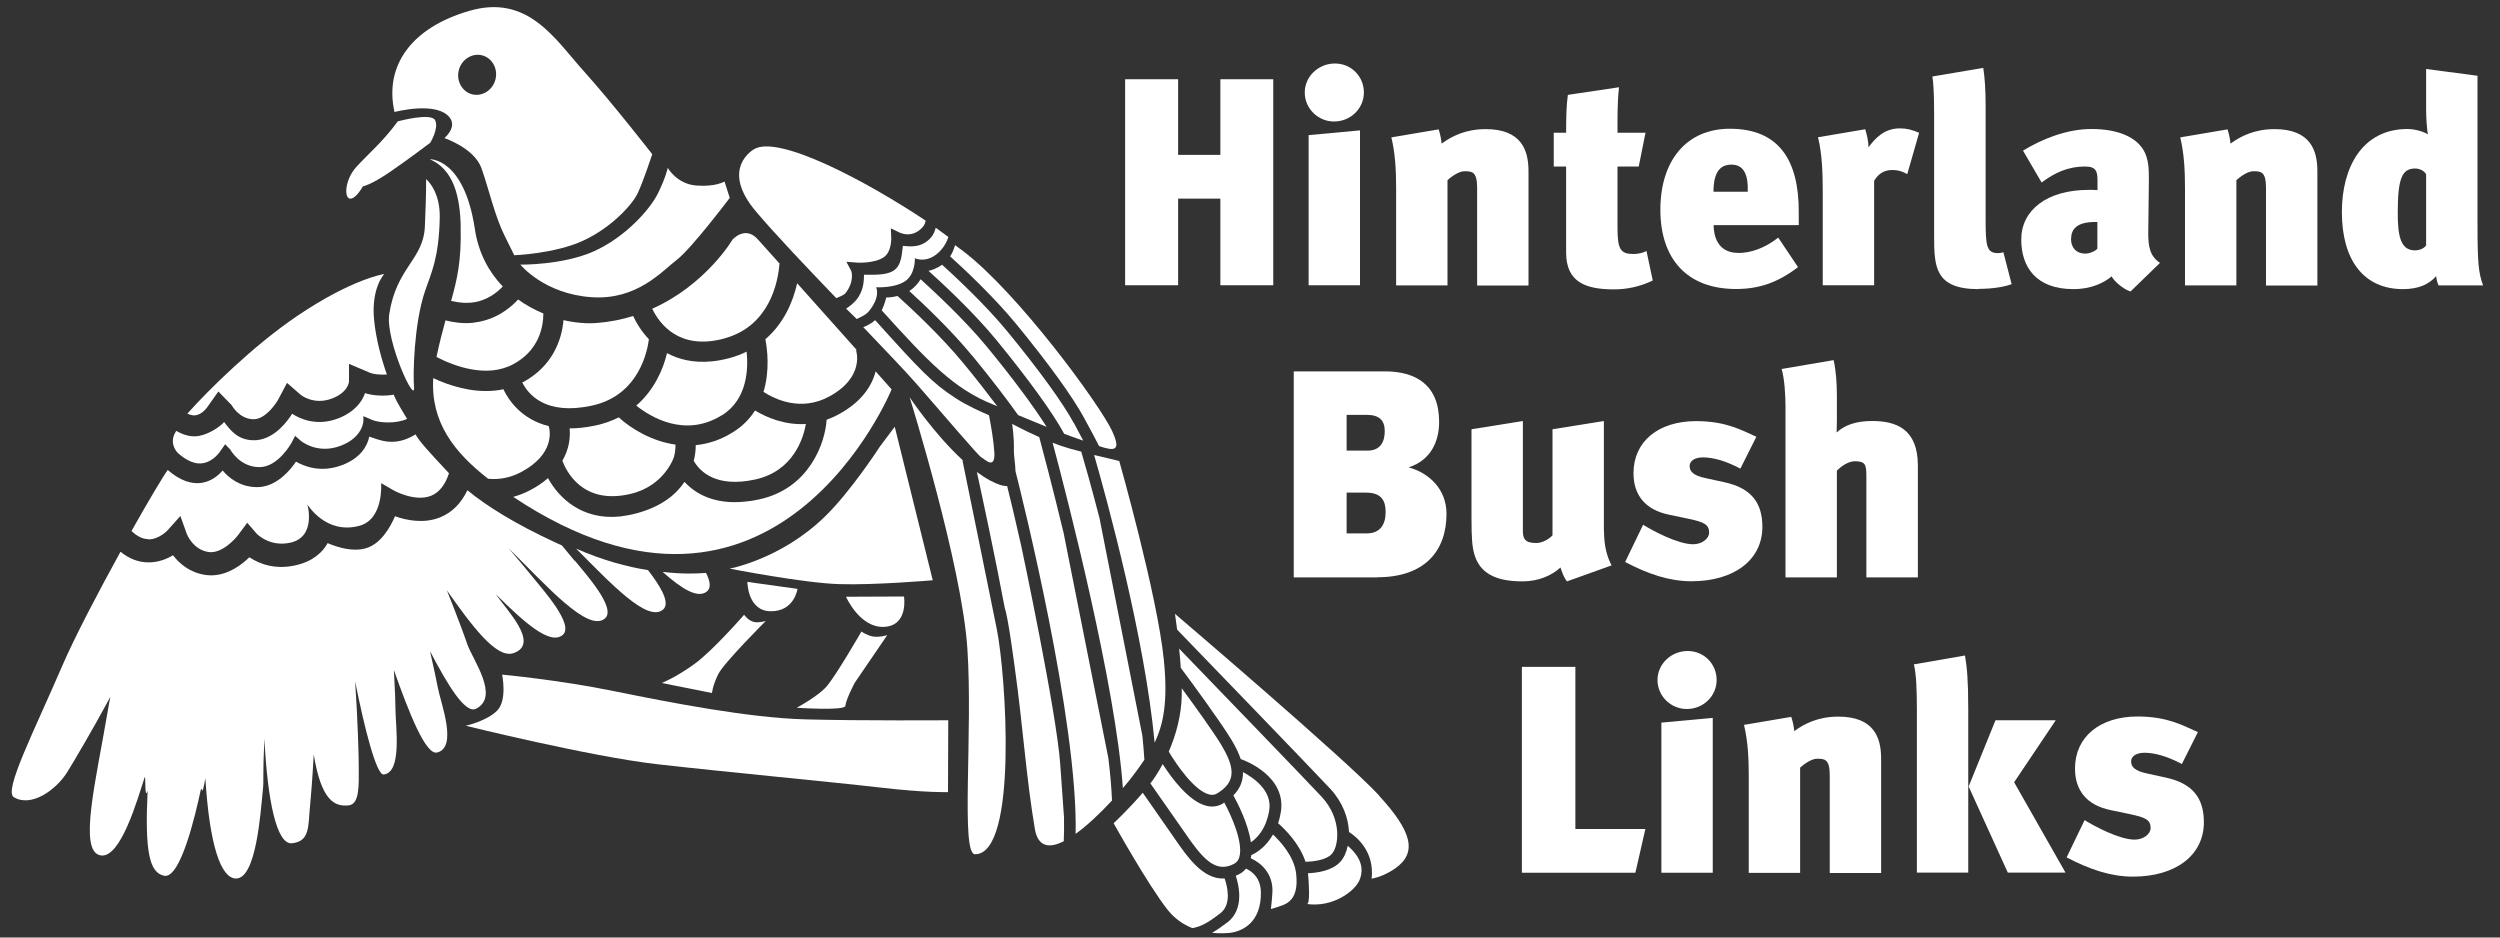 <?xml version="1.0" encoding="UTF-8"?><svg id="Layer_1" xmlns="http://www.w3.org/2000/svg" viewBox="0 0 200 75"><rect x="0" y="0" width="200" height="75" fill="#333333" stroke="none"/><defs><style>.cls-1{fill:#fff;}</style></defs><g><g><polygon class="cls-1" points="97.63 6.34 97.63 12.39 94.25 12.39 94.25 6.34 90.01 6.34 90.01 22.82 94.25 22.82 94.25 15.89 97.63 15.89 97.63 22.82 101.86 22.82 101.86 6.34 97.63 6.34"/><path class="cls-1" d="M104.69,22.82V10.81l4.11-.38v12.39h-4.11Zm2.03-13.1c-1.28,0-2.34-1.04-2.34-2.32s1.09-2.32,2.41-2.32,2.32,1.04,2.32,2.32-1.06,2.32-2.39,2.32"/><path class="cls-1" d="M118.17,22.82v-7.8c0-1.32-.43-1.32-1.02-1.32-.31,0-.78,.21-1.35,.71v8.42h-4.11v-7.75c0-1.47-.07-2.79-.38-4.09l3.78-.64c.1,.28,.21,.76,.24,1.14,.8-.59,1.92-1.16,3.52-1.16,2.86,0,3.43,1.68,3.43,3.36v9.15h-4.11Z"/><path class="cls-1" d="M129.39,10.62h2.25l-.54,2.7h-1.7v4.92c0,1.7,.24,2.08,1.28,2.08,.38,0,.78-.1,1.04-.24l.5,2.36c-1.04,.5-2.08,.71-3.1,.71-2.29,0-3.83-.59-3.83-2.95v-6.88h-.99v-2.7h.99c0-1.21,.02-2.22,.14-3.03l4.09-.61c-.14,1.3-.12,2.51-.12,3.64"/><path class="cls-1" d="M138.52,13.17c-.87,0-1.44,.54-1.44,2.17h2.74c.05-1.35-.31-2.17-1.3-2.17m.52,7.07c1.06,0,2.15-.4,3.22-1.23l1.58,2.36c-1.63,1.25-3.14,1.75-4.96,1.75-3.9,0-6.05-2.39-6.05-6.34s2.1-6.48,5.56-6.48c3.92,0,5.53,2.51,5.51,6.69v1.02h-6.81c0,.76,.26,2.22,1.96,2.22"/><path class="cls-1" d="M152.58,13.93c-.43-.24-.73-.33-1.21-.33-.71,0-1.16,.38-1.44,.87v8.35h-4.11v-7.42c0-1.56-.05-3.1-.38-4.42l3.78-.64c.12,.43,.26,.94,.26,1.44,.5-.66,1.21-1.51,2.51-1.51,.59,0,.97,.12,1.54,.35l-.95,3.31Z"/><path class="cls-1" d="M158.28,23.13c-3.48,0-3.55-1.8-3.55-4.23V10.57c0-1.61,.02-3.5-.14-4.45l4.07-.69c.12,.73,.19,1.8,.19,3.05v9.05c0,2.15,.07,2.72,.99,2.72,.14,0,.28-.02,.43-.07l.66,2.55c-.54,.21-1.51,.38-2.65,.38"/><path class="cls-1" d="M165.68,19.11c0,.71,.43,1.18,1.14,1.18,.35,0,.83-.21,.97-.4v-2.13c-1.73-.05-2.1,.64-2.1,1.35m3.24,3c-.59,.5-1.61,1.02-3.05,1.02-3.03,0-4.18-1.8-4.18-3.97,0-2.32,2.01-3.97,5.41-3.97,.17,0,.57,0,.69,.02v-.76c0-.71-.09-1.13-.99-1.13-1.37,0-2.44,.5-3.48,1.28l-1.49-2.55c1.51-.92,3.48-1.73,5.48-1.73,2.32,0,3.95,.78,4.4,2.22,.17,.54,.19,.99,.19,1.89l-.05,4.21c0,1.02,.1,1.84,.94,2.39l-2.36,2.29c-.59-.19-1.32-.83-1.51-1.21"/><path class="cls-1" d="M181.28,22.82v-7.8c0-1.32-.43-1.32-1.02-1.32-.31,0-.78,.21-1.35,.71v8.42h-4.11v-7.75c0-1.47-.07-2.79-.38-4.09l3.78-.64c.1,.28,.21,.76,.24,1.14,.8-.59,1.92-1.16,3.52-1.16,2.86,0,3.43,1.68,3.43,3.36v9.15h-4.11Z"/><path class="cls-1" d="M194.09,13.95c-.12-.26-.5-.47-.87-.47-1.06,0-1.4,.78-1.4,3.55,0,1.75,.19,3,1.37,3,.43,0,.76-.19,.9-.4v-5.67Zm.99,8.87c-.12-.28-.17-.52-.19-.73-.57,.66-1.42,1.04-2.65,1.04-3.12,0-4.89-2.29-4.89-6.17,0-3.57,1.63-6.64,5.25-6.64,.59,0,1.3,.21,1.63,.43-.07-.35-.14-1.32-.14-1.94v-3.29l4.11,.54v11.92c0,3.1,.09,3.9,.45,4.85h-3.57Z"/></g><g><path class="cls-1" d="M109.29,39.41h-1.56v3.26h1.61c1.06,0,1.51-.69,1.51-1.7,0-.83-.26-1.56-1.56-1.56m-1.56-6.22v2.86h1.68c1.02,0,1.37-.71,1.37-1.56s-.43-1.3-1.42-1.3h-1.63Zm2.46,13h-6.69V29.71h7.3c2.39,0,4.33,1.02,4.33,4.04,0,1.49-.61,3.05-2.44,3.64,1.61,.43,3.03,1.73,3.03,3.71,0,3-1.77,5.08-5.53,5.08"/><path class="cls-1" d="M128.32,42.46c0,1.25,.26,2.13,.61,2.77l-3.57,1.28c-.28-.33-.43-.85-.52-1.11-.71,.64-1.75,1.11-3.05,1.11-2.25,0-3.41-.73-3.83-2.13-.19-.61-.24-1.35-.24-2.95v-7.09l4.11-.66v8.84c0,.76,.38,.92,1.09,.92,.4,0,.92-.24,1.28-.61v-8.49l4.11-.66v8.79Z"/><path class="cls-1" d="M135.31,46.5c-1.75,0-3.45-.57-5.3-1.54l1.44-2.98c.8,.5,2.79,1.56,4,1.56,.73,0,1.28-.47,1.28-.92,0-.66-.4-.85-1.61-1.11l-1.58-.33c-1.96-.4-2.86-1.61-2.86-3.33,0-2.51,1.96-4.16,5.01-4.16,2.41,0,3.64,.73,4.82,1.25l-1.28,2.55c-1.21-.64-2.2-.9-3-.9-.64,0-1.06,.28-1.06,.69,0,.43,.28,.76,1.28,.97l1.51,.33c2.15,.47,3.03,1.65,3.03,3.57,0,2.65-2.27,4.35-5.67,4.35"/><path class="cls-1" d="M149.31,46.19v-8.01c0-.99-.05-1.28-.92-1.28-.52,0-1.11,.4-1.44,.76v8.53h-4.11v-13.64c0-.87-.07-2.22-.31-3.03l4.16-.71c.19,.85,.26,1.84,.26,2.86v1.94c0,.5-.02,.73-.02,.99,.61-.57,1.51-.92,2.84-.92,1.89,0,3.66,.61,3.66,3.57v8.94h-4.11Z"/></g><g><polygon class="cls-1" points="130.83 69.82 121.75 69.82 121.75 53.35 126.03 53.35 126.03 66.32 131.63 66.32 130.83 69.82"/><path class="cls-1" d="M132.91,69.82v-12.01l4.11-.38v12.39h-4.11Zm2.03-13.1c-1.28,0-2.34-1.04-2.34-2.32s1.09-2.32,2.41-2.32,2.32,1.04,2.32,2.32-1.06,2.32-2.39,2.32"/><path class="cls-1" d="M146.38,69.82v-7.8c0-1.32-.43-1.32-1.02-1.32-.31,0-.78,.21-1.35,.71v8.42h-4.11v-7.75c0-1.47-.07-2.79-.38-4.09l3.78-.64c.1,.28,.21,.76,.24,1.14,.8-.59,1.92-1.16,3.52-1.16,2.86,0,3.43,1.68,3.43,3.36v9.15h-4.11Z"/><path class="cls-1" d="M160.63,69.82l-3.14-6.9,2.15-5.3h4.82l-3.33,4.96,4.11,7.23h-4.61Zm-7.28,0v-13.05c0-1.61-.05-2.86-.24-3.62l4.09-.71c.16,.97,.26,1.96,.26,4.3v13.07h-4.11Z"/><path class="cls-1" d="M170.63,70.13c-1.75,0-3.45-.57-5.3-1.54l1.44-2.98c.8,.5,2.79,1.56,4,1.56,.73,0,1.28-.47,1.28-.92,0-.66-.4-.85-1.61-1.11l-1.58-.33c-1.96-.4-2.86-1.61-2.86-3.33,0-2.51,1.96-4.16,5.01-4.16,2.41,0,3.64,.73,4.82,1.25l-1.28,2.55c-1.21-.64-2.2-.9-3-.9-.64,0-1.06,.28-1.06,.69,0,.43,.28,.76,1.28,.97l1.51,.33c2.15,.47,3.03,1.65,3.03,3.57,0,2.65-2.27,4.35-5.67,4.35"/></g></g><path class="cls-1" d="M70.35,35.79s-2.28,3.51-4.34,5.52c-3.52,3.43-7.64,4.18-7.64,4.18,0,0,5.93,1.16,8.78,1.24,2.85,.09,7.47-.31,7.47-.31l-3.04-12.28-1.23,1.64Z"/><path class="cls-1" d="M41.64,21.17s3.38,.05,5.88-1.07c2.49-1.12,4.49-3.34,5.13-4.66,.64-1.32,.77-2.01,.77-2.01,0,0,.71,1.28,2.26,1.41,1.56,.13,2.28-.32,2.28-.32l.42,1.31s-3.07,4.07-4.24,4.96c-1.17,.89-3.15,3.21-6.75,2.99-3.86-.24-5.76-2.61-5.76-2.61"/><path class="cls-1" d="M31.82,9.71s2.67-.73,2.99-.09c.32,.64-.39,1.8-.39,1.8,0,0-1.73,1.31-3.23,2.34-1.5,1.03-2.16,1.15-2.16,1.15,0,0-.57,1.04-1.04,.98-.47-.06-.41-1.51,.52-2.54,.93-1.02,2.13-2.02,3.31-3.64"/><path class="cls-1" d="M34.08,14.32s1.15,.91,1.1,3.12c-.07,3.23-.69,4.41-1.17,5.82-.92,2.7-.97,6.81-.89,7.67,.16,1.63-2.3-3.69-1.98-5.8,.57-3.75,2.73-4.34,2.85-7.01,.12-2.72,.1-3.79,.1-3.79"/><path class="cls-1" d="M46.7,5.69c-2.27-2.52-4.44-6.18-9.12-4.83-4.68,1.34-6.85,4.41-6.02,8.1,0,0,3.45-.92,4.45,.49,.54,.77-.46,1.6-.46,1.6,0,0,2.41,.79,2.98,2.44,.58,1.65,1.05,3.78,1.83,5.35l.78,1.58s3.25-.12,5.52-1.17c2.27-1.05,3.9-2.87,4.33-3.74,.43-.87,1.19-3.17,1.19-3.17,0,0-3.21-4.13-5.47-6.64Zm-7.06,.65c-.21,.86-1.04,1.4-1.85,1.21-.81-.2-1.3-1.06-1.09-1.92,.21-.86,1.04-1.4,1.85-1.21,.81,.2,1.3,1.06,1.09,1.92Z"/><path class="cls-1" d="M57.93,27.08c3.62-.98,4.31-4.47,4.43-6-.88-.99-1.54-1.72-1.76-1.96-1-1.09-2,.05-2,.05,0,0-2.11,3.6-6.42,5.53,.59,1.23,2.18,3.35,5.76,2.38"/><path class="cls-1" d="M60.41,38.36c3.08-.67,3.87-3.35,4.06-4.44-1.72,.1-3.17-.54-4.07-1.08-.41,.65-.98,1.25-1.77,1.74-.99,.62-1.99,.93-2.94,1.03-.01,0-.02,0-.03,0,0,.35-.04,.78-.16,1.26,.49,.85,1.78,2.17,4.91,1.49"/><path class="cls-1" d="M57.77,33.21c2.03-1.27,2.1-3.72,1.96-5.08-.42,.21-.88,.38-1.38,.52-.5,.13-.97,.22-1.42,.26-1.44,.14-2.62-.15-3.57-.66-.31,1.32-1.04,2.97-2.46,4.2,1.11,.88,3.89,2.62,6.86,.76"/><path class="cls-1" d="M63.77,22.67c-.34,1.53-1.1,3.23-2.54,4.47,.15,.77,.37,2.5-.15,4.21,.96,.62,3.01,1.58,5.24,.38,2.91-1.57,2.17-3.69,2.16-3.71l.06-.02c-1.46-1.63-3.24-3.63-4.76-5.33"/><path class="cls-1" d="M54.05,35.57c-1.93-.27-3.58-1.29-4.55-2.18-.54,.27-1.14,.49-1.82,.64-.44,.1-.86,.16-1.25,.2-.3,.03-.59,.04-.86,.04,.07,.73-.04,1.66-.58,2.59,.29,.79,1.61,3.59,5.5,2.64,2.68-.65,3.42-2.92,3.42-2.92,.11-.39,.13-.75,.13-1.01"/><path class="cls-1" d="M37.88,25.82c-.87,.09-1.67-.04-2.24-.19-.23,.83-.48,1.77-.72,2.93,1.42,.73,4.03,1.72,6.15,.57,2.06-1.11,2.39-2.98,2.4-4.05-.7-.29-1.38-.66-2.02-1.12-.5,.54-1.39,1.31-2.65,1.67-.31,.09-.62,.15-.92,.18"/><path class="cls-1" d="M36.85,18.14c.07,2.68-.26,4.14-.76,5.93,.57,.14,1.43,.26,2.26,.02,.87-.25,1.51-.79,1.87-1.17-1.1-1.15-1.94-2.66-2.23-4.59-.86-5.71-3.6-5.59-3.6-5.59,1.94,.85,2.41,3.03,2.47,5.41"/><path class="cls-1" d="M70.05,29.71c-.29,1.15-1.12,2.45-2.98,3.45-.32,.17-.63,.31-.94,.42-.11,1.84-1.38,5.5-5.39,6.37-.4,.09-.79,.15-1.15,.18-2.47,.25-3.96-.64-4.83-1.58-.67,1.01-1.84,1.98-3.85,2.52-.46,.12-.9,.2-1.31,.25-3.05,.3-4.89-1.48-5.76-3.07-.38,.33-.82,.64-1.36,.93-.48,.26-.96,.44-1.42,.57,21.02,14,30.27-8.6,30.27-8.6,0,0-.5-.56-1.28-1.44"/><path class="cls-1" d="M41.84,30.56s-.04,.02-.06,.03c.46,.93,1.84,2.67,5.57,1.86,3.86-.83,4.47-4.57,4.56-5.31-.56-.59-.98-1.25-1.26-1.86-.9,.28-1.87,.48-2.92,.56-.78,.06-1.7-.01-2.65-.23-.14,1.64-.92,3.71-3.23,4.96"/><path class="cls-1" d="M43.9,34.09c-2.18-.54-3.21-2.07-3.63-2.95-.24,.05-.47,.09-.71,.11-1.84,.18-3.64-.41-4.9-1-.22,3.53,1.69,5.95,4.39,8.05,.81,.08,1.72-.04,2.67-.55,2.65-1.43,2.29-3.27,2.18-3.66"/><path class="cls-1" d="M77.81,28.49c1.42,1.73,2.66,3.34,3.64,4.72,.72,.3,1.51,.63,2.28,.94-1.02-1.61-2.68-3.86-4.74-6.36-1.85-2.26-4.44-4.63-5.34-5.45-.19,.31-.49,.67-.89,.93,0,0-.01,0-.02,.01,1.13,1.03,3.39,3.16,5.06,5.21"/><path class="cls-1" d="M85.9,33.84c-.87-1.61-2.8-4.27-5.3-7.31-1.78-2.17-4.24-4.45-5.23-5.35-.42,.29-.82,.43-1.09,.49,.94,.84,3.55,3.24,5.43,5.53,2.53,3.09,4.5,5.8,5.4,7.46,0,.01,.01,.03,.02,.04,.42,.16,.8,.3,1.13,.41,.14,.05,.27,.09,.4,.14-.21-.39-.46-.86-.75-1.41"/><path class="cls-1" d="M76.46,31.86c-1.86-1.2-2.84-2.24-6.45-6.25-.42,.39-.95,.56-.95,.56,1.81,1.89,3.41,3.57,4.28,4.56,2.19,2.5,4.91,5.72,5.16,5.85,.25,.13,1.11,1.05,1.05-.34-.04-.82-.25-2.11-.43-3.02-.67-.29-1.77-.78-2.66-1.36"/><path class="cls-1" d="M88.99,34.52c-.99-2.15-7.63-11.19-11.99-14.47-.19-.14-.39-.29-.6-.44,0,0-.09,.44-.39,.9,1.03,.93,3.5,3.23,5.3,5.43,2.53,3.08,4.5,5.8,5.4,7.46,.58,1.06,.99,1.84,1.22,2.29,1.24,.41,1.77,.4,1.06-1.16"/><path class="cls-1" d="M79.5,32.38c.08,.04,.18,.08,.28,.12-.79-1.05-1.69-2.21-2.69-3.42-1.82-2.22-4.35-4.56-5.29-5.4-.5,.13-.9,.12-.9,.12,0,0-.12,.52-.36,1.03,3.68,4.07,5.79,6.31,8.96,7.55"/><path class="cls-1" d="M93.11,52.82c-.51-5.16-3.57-15.94-3.57-15.94,0,0-.87-.2-2.01-.48,1.02,3.54,4.06,14.63,4.84,23.01,.71-1.47,1.07-3.31,.74-6.59m-6.62-16.69c-.31-.08-.62-.16-.93-.25-.43-.12-.89-.28-1.35-.46,1.2,4.49,5.05,19.43,5.62,27.63,.42-.49,.77-.93,1.02-1.28,.25-.34,.48-.66,.7-.99-.04-.62-.09-1.26-.16-1.92l-3.43-17.41c-.64-2.48-1.19-4.4-1.46-5.32m-1.41,6.51c-.87-3.61-1.63-6.48-1.95-7.67-1.2-.53-2.17-1.06-2.17-1.06,0,0,.17,1.01,.14,2.12-.01,.42,.12,1.09,.13,1.67,.49,1.93,5.01,20,4.81,29.01,.97-.7,2.01-1.7,2.91-2.67-.04-1.01-.14-2.14-.29-3.38l-3.58-18.02Zm.03,22.75l-.3-4.24c-.3-4.24-3.12-17.47-3.12-17.47-.47-2.09-.87-3.78-1.13-4.8-.31,.02-.75-.11-1.38-.45-.35-.19-.7-.42-1.04-.67,.47,2.16,1.51,7.02,2.22,10.82,.28,.89,.61,3.38,.8,4.74,.67,4.79,.93,8.96,1.62,13,.25,1.46,1.17,1.56,2.31,.98,.03-.59,.03-1.23,.02-1.91m-8.11-28.54h.04c-2.33-2.14-4.28-5.07-4.28-5.07,0,0,4.18,13.4,4.62,20.11,.45,6.71-.55,16.45,.61,16.45,3.45,0,2.48-14.37,1.74-18.03-.99-4.91-2.72-13.36-2.74-13.46"/><path class="cls-1" d="M110.33,63.64c-2.64-2.87-16.33-14.53-16.33-14.53,0,0,.07,.5,.17,1.26,1.78,1.84,10.68,11.05,12.25,12.73,1.01,1.09,1.45,2.35,1.5,3.46,.54,.34,2.06,1.51,1.81,3.74,.54-.11,1.19-.35,1.86-.81,1.83-1.26,1.37-2.97-1.27-5.84m-12.58-4c-.64-1.07-2.15-3.16-3.2-4.59,0,.2,0,.38,0,.56-.03,1.6-.45,3.15-1.04,4.51,.64,1.08,2.05,3.11,3.21,3.42,.25,.07,.46,.04,.65-.07,1.43-.87,1.53-1.9,.38-3.82m-4.72,1.46c-.18,.34-.38,.68-.58,.98-.12,.19-.26,.38-.41,.57l2.6,3.72,.09,.13c1.43,2.09,2.48,3.39,4,2.59,.22-.12,.36-.29,.43-.56,.32-1.14-.63-3.28-1.21-4.35-.04,.03-.07,.05-.11,.08-.41,.25-.88,.31-1.37,.17-1.37-.37-2.73-2.2-3.45-3.33m.85,5.8l-2.44-3.5c-1.09,1.28-2.33,2.44-2.33,2.44,0,0,2.74,4.92,4.31,6.91,.58,.74,1.28,1.2,1.99,1.48,.68-.12,1.26-.43,2.25-1.2,.93-.73,.52-2.23,.33-2.77-1.73,.1-2.98-1.72-4.02-3.23l-.09-.13Zm4.34,6.86c-.47,.36-.86,.63-1.23,.85,.57,.05,1.07,.03,1.4,0,.97-.1,2.55-.8,2.5-3.27-.02-1.15-.74-1.67-1.19-1.87-.15,.18-.32,.33-.54,.44-.1,.05-.19,.09-.28,.13,.26,.78,.7,2.66-.66,3.73m3.59-2.36c-.03,.48-.07,.91-.12,1.29,.13-.03,.27-.07,.41-.12,.56-.22,1.89-.31,1.61-2.72-.16-1.36-1.23-2.53-1.85-3.12-.61,1.08-1.44,1.52-1.74,1.65,0,.08-.02,.17-.04,.25,.81,.36,1.83,1.23,1.73,2.78m-2.35-9.67c.01,.64-.19,1.28-.77,1.86,.34,.62,1.19,2.26,1.4,3.75,.47-.31,1.22-1.04,1.47-2.56,.25-1.59-1.29-2.62-2.1-3.05m-4.99-8.36c.83,1.11,3.18,4.31,4.07,5.78,.29,.48,.56,1.01,.74,1.54l.12,.04c.15,.06,3.54,1.29,3.09,4.18-.05,.33-.13,.63-.22,.91,.55,.48,1.7,1.61,2.19,3.08,.61-.01,1.66-.13,2.1-.62,.58-.63,.83-2.82-.81-4.58-1.39-1.49-8.58-8.93-11.4-11.85,.05,.49,.1,1,.13,1.51m10.18,16.46c.07,.7,.18,2.49-.08,2.46,2.06,.29,3.82-1.01,4.2-1.91,.56-1.33-.43-2.3-.94-2.75-.11,.54-.32,.99-.6,1.29-.66,.72-1.87,.88-2.58,.91"/><path class="cls-1" d="M46.09,43.89c2.76,2.77,5.7,5.93,6.95,4.88,.64-.54-.27-1.96-1.2-3.16-1.64-.26-3.59-.77-5.75-1.72"/><path class="cls-1" d="M53.01,45.75c1.51,1.35,2.82,2.17,3.55,1.56,.35-.29,.24-.85-.08-1.48-.78,.07-1.97,.1-3.47-.08"/><path class="cls-1" d="M11.87,43.15c.84,.01,1.53-.71,1.53-.72l1.03-1.15,.52,1.45s.48,1.24,1.72,1.43c1.02,.16,2.09-.96,2.42-1.41l.69-.93,.76,.88s1,1.07,2.66,.72c2.14-.45,1.39-3.07,1.39-3.07,0,0,1.45,2.43,4.14,1.72,1.99-.52,1.76-3.42,1.76-3.42l1.02,.59s1.68,.94,2.98,.42c.64-.26,1.12-.86,1.43-1.8-1.66-1.77-2.37-2.55-2.68-3.11-1.7,1.06-2.9,.43-3.7,.18-.15,.76-.71,1.72-2.15,2.27-1.7,.65-3.04,.12-3.71-.27-.45,.67-1.46,1.89-2.87,2.03-.1,0-.2,.01-.3,.01-1.34-.02-2.23-.77-2.7-1.33-.33,.38-.85,.83-1.58,.97-.9,.17-1.84-.17-2.81-1.01-.34,.45-1.51,2.41-2.9,4.88,.44,.42,.88,.64,1.33,.65"/><path class="cls-1" d="M45.99,44.89c-.18-.23-.55-.67-1.04-1.26-.13-.06-.27-.12-.41-.18-3.37-1.55-5.62-2.98-7.15-4.23-.51,1.07-1.25,1.8-2.21,2.18-1.3,.51-2.68,.22-3.58-.1-.41,.95-1.16,2.22-2.33,2.56-1.02,.3-2.22-.05-3.06-.41-.4,.73-1.18,1.47-2.59,1.78-1.67,.37-2.92-.15-3.67-.65-.6,.58-1.57,1.32-2.74,1.43-.26,.03-.53,.02-.81-.02-1.26-.2-2.07-.93-2.56-1.57-.5,.3-1.18,.58-1.98,.57-.79,0-1.54-.3-2.22-.85-1.77,3.21-3.68,6.85-4.67,9.15-2.22,5.16-4.69,9.97-3.87,10.48,1.38,.85,3.39-.56,4.29-2.02,.46-.74,1.93-3.21,3.44-6-.07,.33-.13,.65-.18,.97-.98,5.78-2.4,11.38-.61,11.71,1.61,.3,2.97-4.53,3.53-6.24,.11-.35-.03,1.94,.24,1.06-.23,4.86,.13,6.56,1.32,6.81,1.32,.28,2.53-5,2.92-6.82,.13-.59,.05,.9,.38-.98,.33,5.36,1.24,8,2.44,8.02,1.63,.03,1.97-5.24,2.16-7.09,.09-.9-.03-.84,.12-4.11,.25,4.98,.98,8.51,2.21,8.38,1.46-.15,1.28-1.39,1.44-2.94,.06-.58,.19-2.18,.3-4.16,.61,3.75,1.7,4.18,2.79,4.07,.87-.09,.82-1.54,.81-3.09,0-.84-.08-3.75-.29-6.84,.73,3.69,1.7,7.52,2.28,7.46,1.49-.15,.96-3.82,.95-5.13,0-.47-.04-1.7-.13-3.23,1.21,3.43,2.55,6.83,3.46,6.6,1.67-.42,.29-3.93,.05-5.22-.08-.43-.31-1.52-.62-2.89,1.42,2.72,2.82,5.04,3.68,4.61,1.93-.97-.27-3.93-.7-5.17-.19-.57-.83-2.31-1.63-4.3,1.99,2.81,3.95,5.49,5.33,5.02,2.14-.74-.54-3.43-1.42-4.72,2.23,2.22,4.34,4.12,5.35,3.27,.97-.81-1.58-3.61-2.39-4.63-.28-.35-1-1.22-1.93-2.31,2.96,2.91,6.33,6.77,7.7,5.62,.97-.81-1.58-3.61-2.4-4.63"/><path class="cls-1" d="M67.61,23.49c.76-.94,.51-1.77,.5-1.79l-.4-.76,.87,.07s1.32,.08,2.09-.41c.66-.42,.63-1.51,.63-1.52l-.03-.81,.73,.35c.08,.03,1.01,.46,1.82-.46,.14-.16,.2-.33,.23-.51-4.74-3.16-11.79-6.9-13.73-5.71,0,0-2.8,1.52,.19,5.02,1.5,1.77,4,4.4,6.39,6.89,.27-.11,.62-.25,.72-.38"/><path class="cls-1" d="M74.86,18.22c-.08,.27-.18,.55-.37,.77-.78,.89-1.72,.72-2.26,.68-.09,.54-.06,1.55-.76,1.99-.65,.41-1.79,.3-2.35,.32-.01,.44,0,1.26-.62,2.02-.22,.26-.54,.52-.81,.69,.21,.22,.64,.62,.85,.83,.2-.1,.72-.31,.97-.62,.97-1.18,.58-1.92,.58-1.92,0,0,1.41,.09,2.28-.46,.88-.55,.82-1.86,.82-1.86,0,0,1.06,.51,2.1-.67,.34-.39,.48-.74,.58-1.03-.25-.18-.74-.55-1.01-.74"/><path class="cls-1" d="M59.78,46.55l4.02,.56s-.24,1.79-2.12,1.79c-1.89,0-1.89-2.35-1.89-2.35"/><path class="cls-1" d="M67.68,47.74l4.64-.02s.38,2.32-1.58,2.43c-1.96,.1-3.06-2.41-3.06-2.41"/><path class="cls-1" d="M75.87,57.62s-6.92,.05-11.44-.07c-4.51-.12-10.75-1.33-15.26-2.25-4.51-.92-9-1.33-9-1.33,0,0,.43,2.04-.4,2.88-.83,.84-2.51,1.21-2.51,1.21,0,0,9.95,2.46,15.26,3.07,5.31,.61,14.18,1.44,17.87,1.87,3.69,.43,5.45,.37,5.45,.37l.02-5.75Z"/><path class="cls-1" d="M59.53,49.18s.31,.49,.85,.59c.35,.06,.88-.09,.88-.09,0,0-3.33,3.32-3.8,4.25-.46,.93-.5,1.51-.5,1.51l-4.02-.8s1.15-.45,2.64-1.54c1.49-1.09,3.95-3.92,3.95-3.92"/><path class="cls-1" d="M68.91,50.52s.43,.31,.93,.4c.5,.09,1.14-.11,1.14-.11l-2.6,3.81s-.7,1.31-.75,1.85c-.03,.41-3.89,.15-3.89,.15,0,0,1.62-.87,2.34-1.65,.72-.78,2.83-4.44,2.83-4.44"/><path class="cls-1" d="M15.67,33.22c.49-.09,.83-.53,.89-.62l.03-.04,.88-1.24,1.06,1.09,.05,.08s.59,1.04,1.71,1.05c.91,0,1.74-1.16,1.99-1.62l.68-1.29,1.1,.96s1.04,.85,2.5,.29c1.24-.47,1.35-1.25,1.36-1.35h0s0-1.42,0-1.42l1.7,.72c.24,.1,.79,.17,1.33,.13-.43-1.22-.87-2.82-1.02-4.34-.26-2.58,.81-3.7,.81-3.7,0,0-2.56,.37-7,3.38-3.48,2.36-7.06,5.89-8.75,7.79,.23,.11,.47,.17,.69,.13"/><path class="cls-1" d="M31.47,31.58c-.85,.14-1.74,.05-2.27-.13-.21,.63-.78,1.49-2.14,2.02-1.79,.69-3.17-.03-3.69-.37-.35,.56-1.35,1.96-2.82,2.11-.09,0-.18,.01-.27,.01-1.27-.01-1.87-.83-2.35-1.46-.27,.33-1.15,.95-1.99,1.11-.59,.11-1.2-.03-1.84-.4-.01,.02-.02,.03-.03,.05-.63,.99,.17,1.73,.17,1.73,.74,.65,1.42,.92,2.02,.8,.86-.16,1.35-.94,1.36-.95l.39-.56,.41,.42c.03,.06,.78,1.4,2.31,1.41,1.53,.02,2.6-1.96,2.61-1.98l.27-.52,.44,.38c.05,.05,1.35,1.12,3.21,.41,1.76-.67,1.82-1.95,1.81-2.01v-.36s.72,.31,.72,.31c.56,.23,1.89,.32,2.78-.09,0,0-.39-.61-.85-1.45-.07-.13-.15-.3-.24-.51"/></svg>